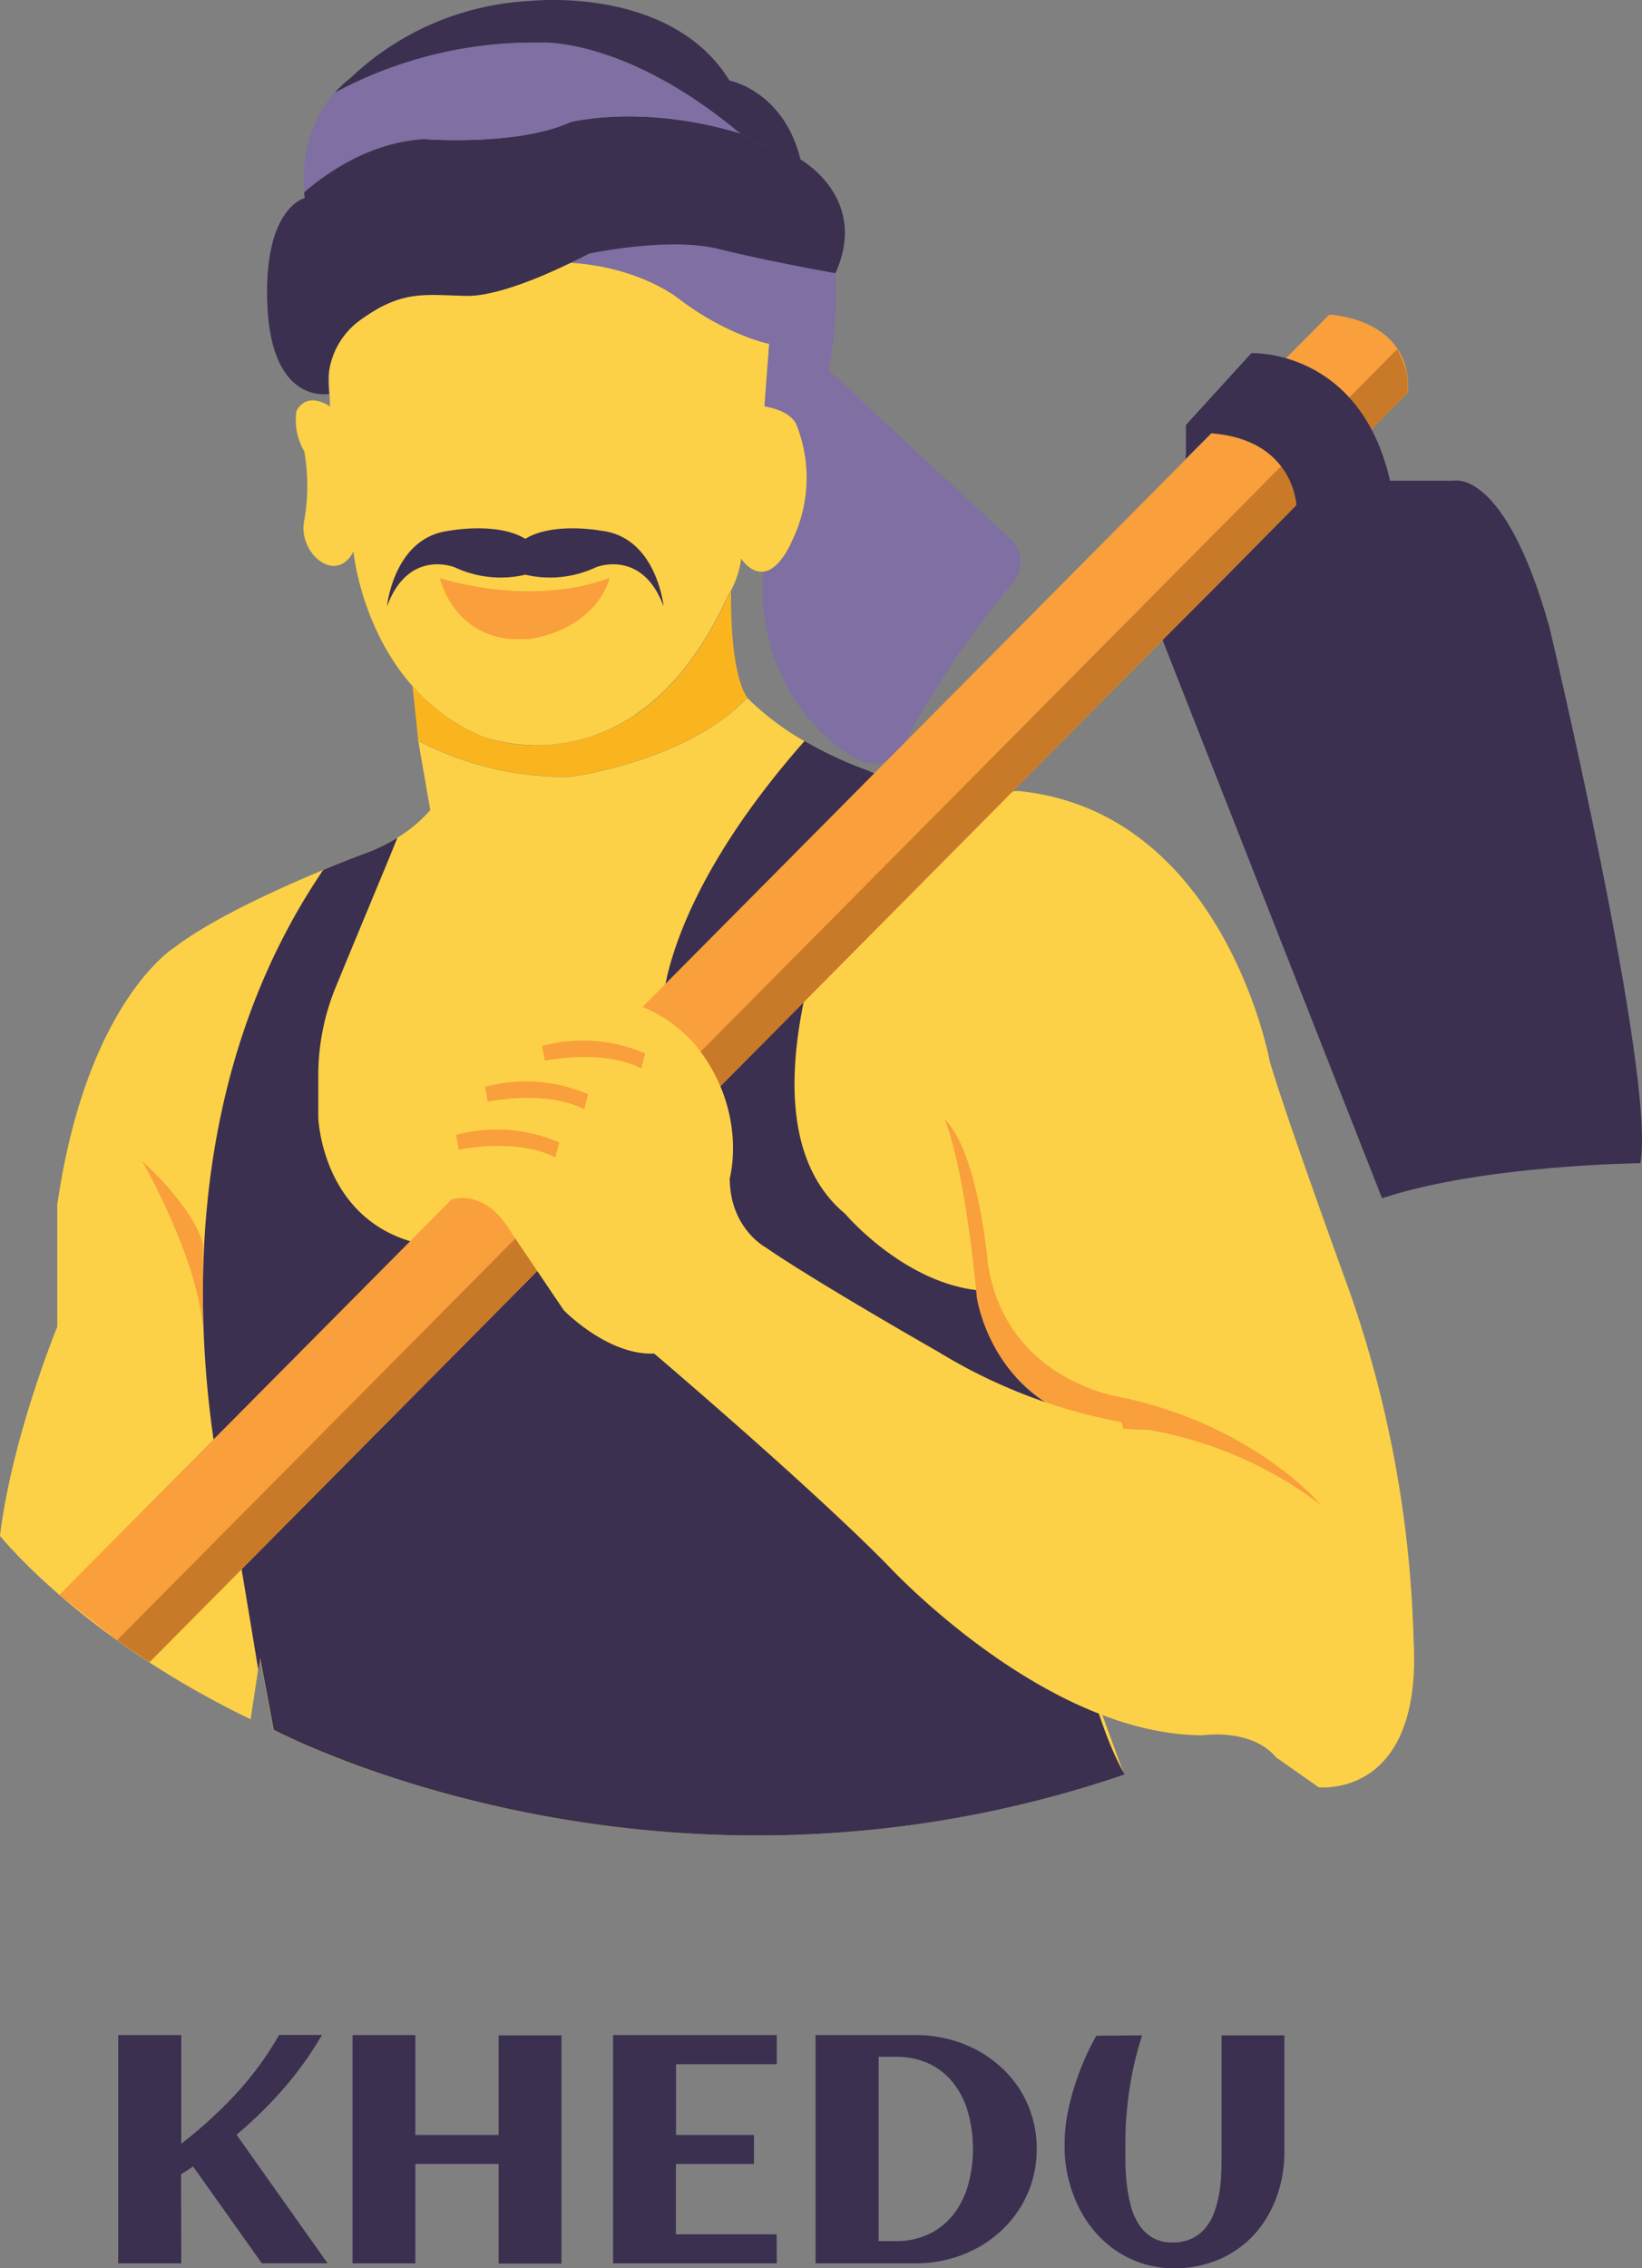 <svg xmlns="http://www.w3.org/2000/svg" viewBox="0 0 244.58 337.85"><rect x="0" y="0" width="244.58" height="337.85" fill="#808080" stroke="none"/><defs><style>.cls-1{fill:#3b3050;}.cls-2{fill:#fcd147;}.cls-3{fill:#fff;}.cls-4{fill:#f99f3c;}.cls-5{fill:#7f6fa3;}.cls-6{fill:#fab51e;}.cls-7{fill:#c97a29;}</style></defs><g id="Layer_2" data-name="Layer 2"><g id="Layer_1-2" data-name="Layer 1"><path class="cls-1" d="M27,337.12H17.61v-34H27v16.18a65.65,65.65,0,0,0,8.1-7.38,47.38,47.38,0,0,0,6.47-8.82h6.39a51.76,51.76,0,0,1-5.73,8,61.49,61.49,0,0,1-7,6.86l13.56,19.15H39L28.76,322.69l-.88.59-.91.56Z"/><path class="cls-1" d="M61.87,337.12H52.51v-34h9.36V318h12.4V303.16h9.36v34H74.27V322.31H61.87Z"/><path class="cls-1" d="M115.7,337.12H91.32v-34H115.7v4.34h-15V318h11.61v4.32H100.68v10.47h15Z"/><path class="cls-1" d="M154.42,320.09a16.55,16.55,0,0,1-.66,4.71,16.25,16.25,0,0,1-1.85,4.11,16.56,16.56,0,0,1-2.84,3.41,17.64,17.64,0,0,1-3.64,2.58,19.08,19.08,0,0,1-4.27,1.64,18.75,18.75,0,0,1-4.68.58h-15v-34h15a19.34,19.34,0,0,1,8.93,2.18,18.16,18.16,0,0,1,3.65,2.56,16.39,16.39,0,0,1,2.85,3.38,15.94,15.94,0,0,1,1.85,4.11A16.43,16.43,0,0,1,154.42,320.09Zm-9.5,0a19.85,19.85,0,0,0-.67-5.24,12.7,12.7,0,0,0-2.09-4.38,10.16,10.16,0,0,0-3.59-3,11.44,11.44,0,0,0-5.23-1.11h-2.47v27.45h2.47a11.28,11.28,0,0,0,5.18-1.12,10.5,10.5,0,0,0,3.61-3,13.1,13.1,0,0,0,2.11-4.38A19.68,19.68,0,0,0,144.92,320.09Z"/><path class="cls-1" d="M170.13,303.16c-.43,1.28-.79,2.59-1.11,3.95s-.57,2.72-.78,4.08-.35,2.7-.46,4-.15,2.57-.15,3.75c0,.87,0,1.84,0,2.91s.07,2.18.19,3.29a23.27,23.27,0,0,0,.58,3.27,9.67,9.67,0,0,0,1.19,2.84,6.16,6.16,0,0,0,2,2,5.73,5.73,0,0,0,3.07.76,6.47,6.47,0,0,0,2.8-.56,5.75,5.75,0,0,0,2-1.49,7.73,7.73,0,0,0,1.3-2.17,15.54,15.54,0,0,0,.75-2.57,19.23,19.23,0,0,0,.35-2.73c.06-.92.09-1.79.09-2.63V303.16h9.36v17.26a19.59,19.59,0,0,1-1.18,6.89,17,17,0,0,1-3.32,5.53,15.46,15.46,0,0,1-5.19,3.68,16.8,16.8,0,0,1-6.75,1.33,15.18,15.18,0,0,1-4.74-.72,15.52,15.52,0,0,1-7.27-5,17.21,17.21,0,0,1-2.38-3.78,20.41,20.41,0,0,1-1.45-4.33,19.81,19.81,0,0,1-.45-4.61V319a23.18,23.18,0,0,1,.38-3.9,35.37,35.37,0,0,1,1-4.05,38.73,38.73,0,0,1,1.45-4,40.07,40.07,0,0,1,1.89-3.83Z"/><path class="cls-2" d="M117.86,80.85c-1.45,3-2.88,4.11-4.08,4.28-2,.28-3.38-1.93-3.38-1.93A14.06,14.06,0,0,1,108.86,88a1.62,1.62,0,0,1-.34.5c-3.83,8.53-8.41,13.92-13,17.3A25.9,25.9,0,0,1,72,109.76c-.65-.25-1.26-.56-1.85-.84a28.44,28.44,0,0,1-8.69-6.71c-7.77-8.75-8.81-20.07-8.81-20.07-2.65,5.11-8.38.11-7.32-4.67a30,30,0,0,0,0-10.23,9.26,9.26,0,0,1-1.18-6c1.65-3.13,5-.7,5-.7l-.17-5v0a11.45,11.45,0,0,1,4.84-8C60,43.11,63.21,43.92,69.52,44c2.94.05,7.13-1.32,10.74-2.8,1.76-.73,3.38-1.48,4.67-2.1,10.31.65,16,5.26,16,5.26,7.35,5.59,13.64,6.76,13.64,6.76l-.7,9.31c4.19.7,4.78,2.8,4.78,2.8a21.43,21.43,0,0,1-.81,17.58"/><path class="cls-2" d="M196.36,266.17l-6.29-4.42c-3.72-4.42-11-3.27-11-3.27l-15.38-4.42,3.75,10.26c-69.66,23.77-126.72-6.68-126.72-6.68l-2-10.65-.28,1.76-1.11,7.33C12.1,243.94,0,228.76,0,228.76c1.76-14.64,8.53-31.14,8.53-31.14V179.45c4.36-30.22,17.38-38.27,17.38-38.27,5.71-4.39,15.8-8.92,22.23-11.6,3.55-1.48,6-2.38,6-2.38a26,26,0,0,0,5.06-2.43v0a21,21,0,0,0,4.89-4.11l-1.79-10.31a47.53,47.53,0,0,0,22.59,5.36s17.33-2.2,26.42-11.76a41,41,0,0,0,8.52,6.45,56.2,56.2,0,0,0,9.43,4.39,22.41,22.41,0,0,0,2.79,1.09c8.78,2.88,19.57,1.93,19.57,1.93,30.75,3,37.52,40.31,37.52,40.31,2.54,8.61,11.63,33.55,11.63,33.55a170.28,170.28,0,0,1,9.78,52.42c1.4,24-14.2,22.11-14.2,22.11"/><polygon class="cls-3" points="62.31 110.32 62.28 110.32 62.26 109.98 62.31 110.32"/><path class="cls-1" d="M167.48,264.32c-69.66,23.77-126.72-6.68-126.72-6.68l-2-10.65-.28,1.76L36,233.8S16.91,175.62,48.14,129.58c3.55-1.48,6-2.38,6-2.38a26,26,0,0,0,5.06-2.43C58,127.8,54.13,137,50,147.05a34.62,34.62,0,0,0-2.59,13.14v6.23s.48,16.5,16.61,19.13c0,0,28.2,2,34.61-34.92,0,0-.45-15.68,21.21-40.26a56.2,56.2,0,0,0,9.43,4.39,22.41,22.41,0,0,0,2.79,1.09c-3.8,7.33-24.66,49.54-6.18,64.94,0,0,8.86,10.49,20.27,11.44,0,0,5.37,11.82,9.37,14.5,0,0,2.62,41,12,57.59"/><path class="cls-1" d="M98.85,90.33c-3.22-8.7-10.12-5.82-10.12-5.82A16.06,16.06,0,0,1,78.25,85.6a16.09,16.09,0,0,1-10.49-1.09s-6.9-2.88-10.12,5.82c0,0,1-10.26,9.23-11.27,0,0,7.21-1.37,11.38,1.2,4.13-2.57,11.37-1.2,11.37-1.2,8.2,1,9.23,11.27,9.23,11.27"/><path class="cls-4" d="M65.49,86.09s13.15,4.45,25.31,0c0,0-1.58,7.32-11.87,9.1H76.26s-8.1,0-10.77-9.1"/><path class="cls-5" d="M150.85,86.83A136.76,136.76,0,0,0,134.57,111a5.08,5.08,0,0,1-6.93,2.12,25.1,25.1,0,0,1-5.41-4.17,29.66,29.66,0,0,1-8.45-23.75v0c1.2-.17,2.63-1.26,4.08-4.28a21.43,21.43,0,0,0,.81-17.58s-.59-2.1-4.78-2.8l.7-9.31S108.3,50,101,44.4c0,0-5.71-4.61-16-5.26,1.68-.81,2.77-1.4,2.77-1.4S99.55,35.2,107,37.05c7,1.73,16.1,3.38,17.33,3.6h0l.11.09a61.19,61.19,0,0,1-1,14.42l27,25.06a4.78,4.78,0,0,1,.41,6.61"/><path class="cls-1" d="M124.48,40.68l-.11,0h0c-1.23-.22-10.37-1.87-17.33-3.6-7.46-1.85-19.31.7-19.31.7s-1.1.58-2.77,1.39c-1.29.62-2.91,1.37-4.67,2.1-3.61,1.48-7.8,2.85-10.74,2.8-6.31-.12-9.56-.93-15.73,3.49a11.45,11.45,0,0,0-4.84,8v0a10.21,10.21,0,0,0,.06,3.1s-8.5,1.76-9.2-13S45.4,29.5,45.4,29.5a7.07,7.07,0,0,1-.09-.87c3.58-3.1,9.93-7.43,17.78-7.91,0,0,14,1.09,21.84-2.52,0,0,10.7-2.79,25.47,1.71l0,0a28,28,0,0,0,8.78,3.6c0,.06,0,.14.06.23s10.23,5.73,5.22,16.91"/><path class="cls-6" d="M111.32,103.92c-9.09,9.56-26.42,11.76-26.42,11.76a47.53,47.53,0,0,1-22.59-5.36l-.05-.34,0-.11-.81-7.66a28.44,28.44,0,0,0,8.69,6.71c.59.28,1.2.59,1.85.84a24,24,0,0,0,9.67,1.2c.47,0,1-.08,1.45-.14.28,0,.56-.06.84-.11a26.08,26.08,0,0,0,11.6-4.87c4.59-3.38,9.17-8.77,13-17.3a1.62,1.62,0,0,0,.34-.5c-.11,13.39,2.46,15.88,2.46,15.88"/><path class="cls-1" d="M119.2,23.54a28,28,0,0,1-8.78-3.6l0,0c-.37-.22-.56-.36-.56-.36C92.7,5.4,80.34,6.35,80.34,6.35a62.43,62.43,0,0,0-30.47,7.47,15.79,15.79,0,0,1,2.29-2.16A41.82,41.82,0,0,1,79.06.14S99.91-2.2,108.66,12c0,0,7.8,1.45,10.46,11.29l.08.22"/><path class="cls-5" d="M110.4,19.91c-14.76-4.5-25.47-1.71-25.47-1.71C77,21.81,63.1,20.72,63.1,20.72c-7.86.48-14.21,4.81-17.78,7.91-.23-2.37-.34-9.39,4.55-14.81A62.43,62.43,0,0,1,80.34,6.35s12.36-.95,29.5,13.2c0,0,.19.14.56.36"/><path class="cls-4" d="M21.15,172.89s8.14,14.06,9.07,24.8v-12.4s-.74-4.63-9.07-12.4"/><path class="cls-4" d="M140.67,166.67s2.85,5.8,4.83,26.57c0,0,2.69,19.73,25.57,19.73a59.35,59.35,0,0,1,25.69,11.19s-9.88-11.89-29.93-16.08c0,0-17.07-2.44-19.69-19.92,0,0-1.4-16.6-6.47-21.49"/><path class="cls-4" d="M209.66,58.54,22.26,247.59l-4.83-3.28-8.59-6.76L198,46.86s9.9.39,11.52,8.41a12.1,12.1,0,0,1,.19,3.27"/><path class="cls-7" d="M209.66,58.54,22.26,247.59l-4.83-3.28L208.12,52a20.06,20.06,0,0,1,1.35,3.29,12.1,12.1,0,0,1,.19,3.27"/><path class="cls-2" d="M66.52,178.9s5.24-2.54,9.44,4.39l8,11.85s6.53,6.77,13.48,6.47c0,0,22.85,19.41,34.72,31.46,0,0,23.27,25.34,47,25.4l-12.11-46.65a80.22,80.22,0,0,1-27.36-10.51s-18.22-10.38-25.7-15.55c0,0-5.29-2.85-5.29-10.27,0,0,2.79-9.91-5-19.7a21,21,0,0,0-14.66-7.36Z"/><path class="cls-4" d="M81.15,158s8.57-1.84,14.37,1.14l.59-2.23a23.32,23.32,0,0,0-15.37-1.11Z"/><path class="cls-4" d="M72.65,164.09s8.57-1.84,14.36,1.13l.6-2.23a23.36,23.36,0,0,0-15.37-1.1Z"/><path class="cls-4" d="M68.34,171.25s8.57-1.84,14.36,1.14l.6-2.23a23.32,23.32,0,0,0-15.37-1.11Z"/><path class="cls-1" d="M176.65,67.57V63.29l9.74-10.69s16.15-.71,20.66,19h9.5s7.6-1.9,14.25,21.86c0,0,15.92,67,13.54,79.8,0,0-23.51.24-38.48,5.22L173.17,95.35,182.49,86,193.1,75.25s-.36-9.78-12.69-10.71l-3.83,3.84Z"/></g></g></svg>